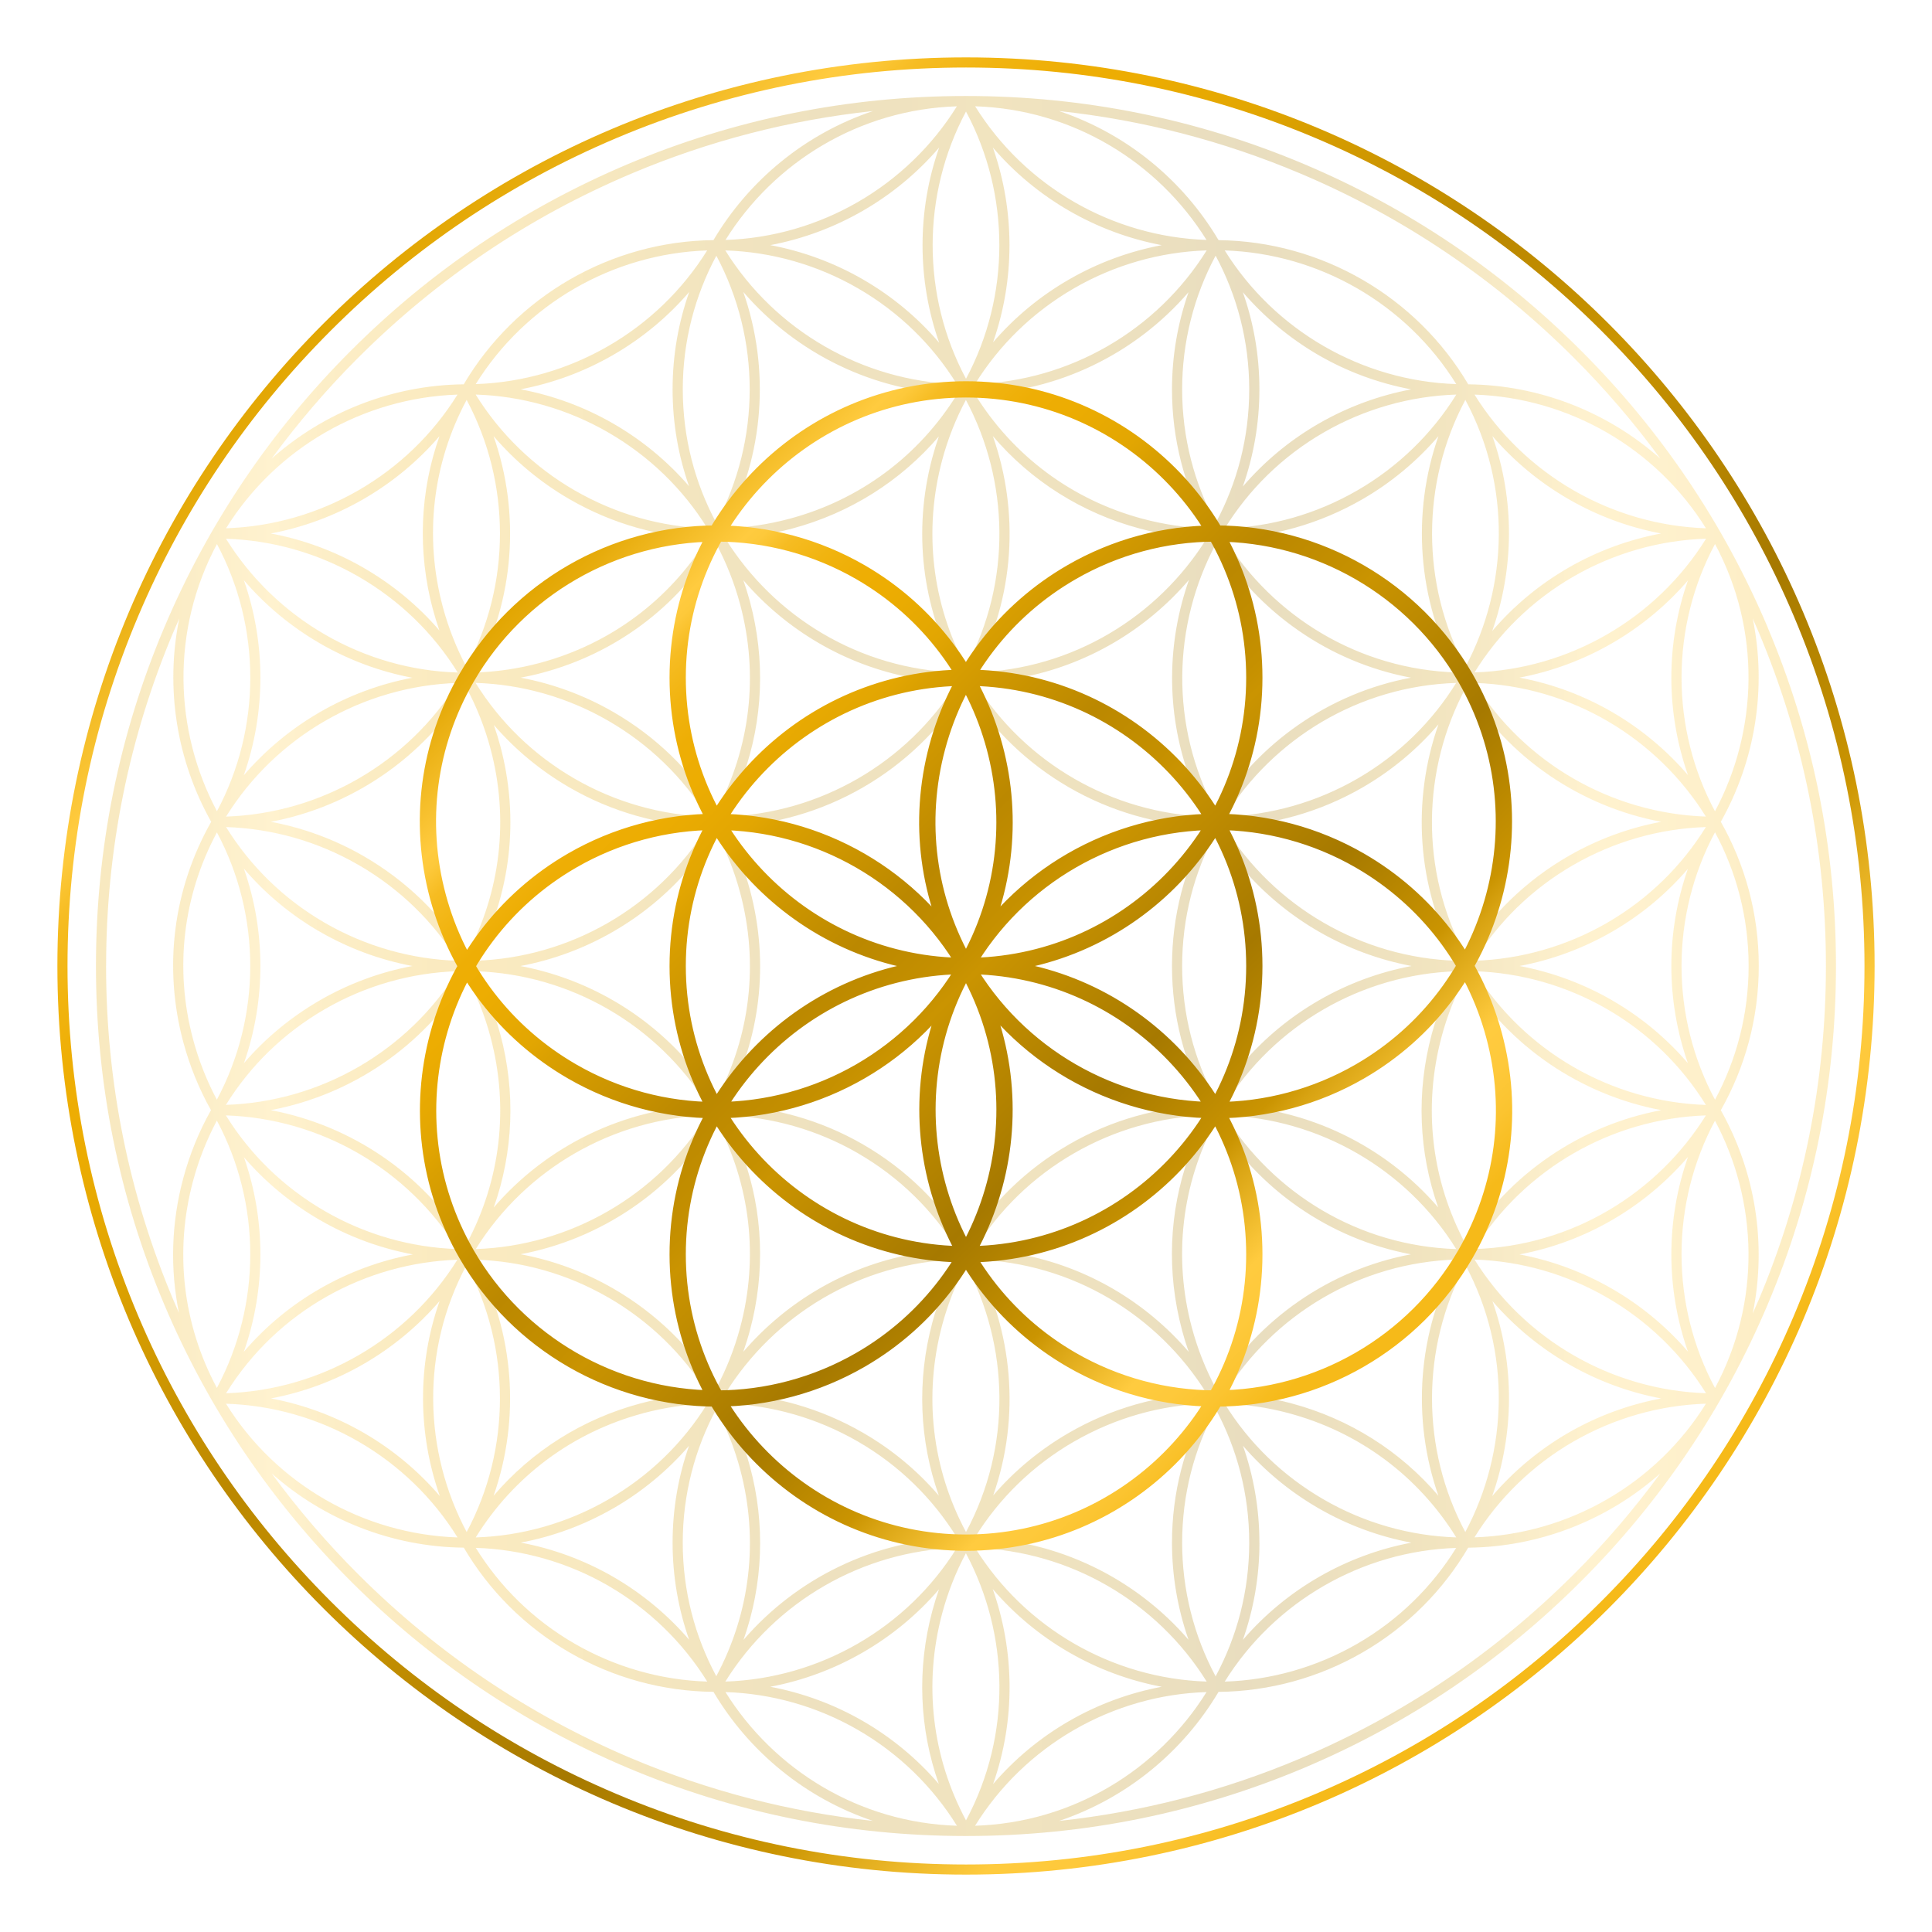 <?xml version="1.0" encoding="UTF-8"?>
<svg xmlns="http://www.w3.org/2000/svg" xmlns:xlink="http://www.w3.org/1999/xlink" id="Blume_des_Lebens" data-name="Blume des Lebens" viewBox="0 0 572.6 572.6">
  <defs>
    <style>
      .cls-1 {
        fill: url(#Gold_neu-2);
        opacity: .25;
      }

      .cls-2 {
        fill: #fff;
      }

      .cls-3 {
        fill: url(#Gold_neu);
      }

      .cls-4 {
        fill: url(#Gold_neu-3);
      }
    </style>
    <linearGradient id="Gold_neu" data-name="Gold neu" x1="95.88" y1="95.88" x2="476.72" y2="476.72" gradientUnits="userSpaceOnUse">
      <stop offset="0" stop-color="#e2a602"></stop>
      <stop offset=".02" stop-color="#e6ab0b"></stop>
      <stop offset=".1" stop-color="#ffcb3f"></stop>
      <stop offset=".11" stop-color="#fdc93b"></stop>
      <stop offset=".13" stop-color="#f6bc22"></stop>
      <stop offset=".16" stop-color="#f1b410"></stop>
      <stop offset=".19" stop-color="#eeae05"></stop>
      <stop offset=".22" stop-color="#edad02"></stop>
      <stop offset=".28" stop-color="#e2a602"></stop>
      <stop offset=".3" stop-color="#daa001"></stop>
      <stop offset=".42" stop-color="#b80"></stop>
      <stop offset=".49" stop-color="#c59000"></stop>
      <stop offset=".51" stop-color="#ca9401"></stop>
      <stop offset=".66" stop-color="#a67900"></stop>
      <stop offset=".69" stop-color="#af8000"></stop>
      <stop offset=".77" stop-color="#ca9401"></stop>
      <stop offset=".79" stop-color="#d8a312"></stop>
      <stop offset=".84" stop-color="#f4c032"></stop>
      <stop offset=".86" stop-color="#ffcb3f"></stop>
      <stop offset=".89" stop-color="#fec93b"></stop>
      <stop offset=".92" stop-color="#fbc430"></stop>
      <stop offset=".95" stop-color="#f7bc1e"></stop>
      <stop offset=".96" stop-color="#f6ba19"></stop>
    </linearGradient>
    <linearGradient id="Gold_neu-2" data-name="Gold neu" x1="28.44" y1="286.3" x2="544.16" y2="286.3" xlink:href="#Gold_neu"></linearGradient>
    <linearGradient id="Gold_neu-3" data-name="Gold neu" x1="165.83" y1="165.83" x2="406.77" y2="406.77" xlink:href="#Gold_neu"></linearGradient>
  </defs>
  <rect class="cls-2" width="572.6" height="572.6"></rect>
  <path class="cls-3" d="M286.3,20.01c35.95,0,70.82,7.04,103.65,20.93,31.71,13.41,60.19,32.61,84.64,57.07,24.46,24.46,43.66,52.94,57.07,84.64,13.89,32.83,20.93,67.7,20.93,103.65s-7.04,70.82-20.93,103.65c-13.41,31.71-32.61,60.19-57.07,84.64-24.46,24.46-52.94,43.66-84.64,57.07-32.83,13.89-67.7,20.93-103.65,20.93s-70.82-7.04-103.65-20.93c-31.71-13.41-60.19-32.61-84.64-57.07-24.46-24.46-43.66-52.94-57.07-84.64-13.89-32.83-20.93-67.7-20.93-103.65s7.04-70.82,20.93-103.65c13.41-31.71,32.61-60.19,57.07-84.64,24.46-24.46,52.94-43.66,84.64-57.07,32.83-13.88,67.7-20.93,103.65-20.93M286.3,17.01C137.57,17.01,17.01,137.57,17.01,286.3s120.57,269.29,269.29,269.29,269.29-120.57,269.29-269.29S435.02,17.01,286.3,17.01h0Z"></path>
  <g>
    <path class="cls-1" d="M523.9,185.93c-12.99-30.71-31.58-58.28-55.26-81.96-23.68-23.68-51.26-42.27-81.96-55.26-31.75-13.43-65.47-20.24-100.23-20.26-.05,0-.1,0-.15,0-.05,0-.1,0-.15,0-34.76.02-68.48,6.84-100.23,20.26-30.71,12.99-58.28,31.58-81.96,55.26-23.68,23.68-42.27,51.26-55.26,81.96-13.45,31.79-20.26,65.56-20.26,100.37s6.82,68.58,20.26,100.37c12.99,30.71,31.58,58.28,55.26,81.96,23.68,23.68,51.26,42.27,81.96,55.26,31.74,13.42,65.45,20.24,100.19,20.26.06,0,.12,0,.18,0h0c.06,0,.12,0,.18,0,34.75-.02,68.46-6.84,100.19-20.26,30.71-12.99,58.28-31.58,81.96-55.26,23.68-23.68,42.27-51.26,55.26-81.96,13.45-31.79,20.26-65.56,20.26-100.37s-6.82-68.58-20.26-100.37ZM222.28,434.7c-1.76-6.58-4.25-12.84-7.39-18.7,13.7.4,27.17,4.2,39.38,11.24,12.42,7.17,22.32,17.07,29.37,28.5-24.51.76-47.49,11.94-63.28,30.27,5.79-16.4,6.53-34.14,1.93-51.31ZM426.27,357.88c-15.78-18.34-38.77-29.54-63.32-30.31,14.76-23.83,40.7-38.81,68.75-39.71-3.13,5.85-5.61,12.1-7.38,18.67-4.6,17.18-3.87,34.94,1.94,51.35ZM148.27,306.52c-1.76-6.57-4.24-12.82-7.37-18.67,28.05.9,53.98,15.88,68.75,39.71-24.55.78-47.54,11.97-63.32,30.32,5.81-16.41,6.55-34.18,1.95-51.36ZM148.27,221.07c-.56-2.11-1.2-4.18-1.91-6.22,6.3,7.31,13.86,13.59,22.46,18.56,12.47,7.2,26.53,11.19,40.82,11.62-14.77,23.84-40.72,38.82-68.78,39.71,10.55-19.59,13.19-42.09,7.41-63.68ZM350.32,394.25c.58,2.17,1.24,4.3,1.98,6.4-12.62-14.71-30.07-25.17-49.86-28.9,19.78-3.73,37.22-14.17,49.84-28.87-5.82,16.42-6.56,34.18-1.95,51.37ZM220.32,342.88c12.62,14.7,30.06,25.14,49.84,28.87-19.79,3.73-37.24,14.19-49.87,28.9.73-2.1,1.4-4.23,1.98-6.4,4.61-17.19,3.87-34.96-1.95-51.37ZM222.28,178.35c-.58-2.16-1.24-4.29-1.97-6.39,12.62,14.71,30.06,25.16,49.85,28.89-19.77,3.73-37.21,14.17-49.83,28.86,5.81-16.41,6.55-34.18,1.95-51.36ZM286.27,118.53c12.79,23.99,13.68,53.68.03,79.18-10.11-18.87-12.63-40.53-7.07-61.31,1.68-6.28,4.05-12.27,7.04-17.87ZM222.28,263.8c-1.77-6.6-4.27-12.88-7.42-18.76,29.16-.89,56.14-16.48,71.45-41.29,15.31,24.82,42.3,40.41,71.47,41.29-6.65,12.28-10.43,26.34-10.43,41.26s3.78,28.98,10.43,41.26c-14.33.41-28.44,4.4-40.94,11.62-12.69,7.33-23.1,17.5-30.56,29.64-7.31-11.89-17.59-22.18-30.5-29.64-12.5-7.22-26.61-11.21-40.95-11.62,10.59-19.61,13.25-42.15,7.45-63.76ZM289.01,202.4c28.92.92,54.19,16.54,68.58,39.62-27.97-.94-53.82-15.87-68.58-39.62ZM215.01,242.02c14.39-23.08,39.66-38.7,68.58-39.62-14.75,23.74-40.61,38.68-68.58,39.62ZM219.36,264.58c5.57,20.78,3.05,42.44-7.07,61.31-6.34-11.8-9.94-25.28-9.94-39.59s3.61-27.81,9.96-39.62c2.99,5.61,5.37,11.6,7.05,17.9ZM254.26,341.79c12.39,7.15,22.26,17.01,29.31,28.4-28.91-.93-54.18-16.55-68.56-39.62,13.74.44,27.26,4.29,39.25,11.21ZM318.34,341.79c11.99-6.92,25.51-10.78,39.25-11.21-14.39,23.09-39.69,38.72-68.63,39.62,7.2-11.63,17.2-21.38,29.38-28.41ZM350.36,286.3c0-14.31,3.6-27.79,9.94-39.59,6.34,11.8,9.94,25.28,9.94,39.59s-3.6,27.79-9.94,39.59c-6.34-11.8-9.94-25.28-9.94-39.59ZM302.44,200.85c19.83-3.74,37.31-14.23,49.94-28.99-6.48,18.36-6.82,38.8-.08,57.88-12.62-14.71-30.06-25.16-49.85-28.89ZM199.34,286.3c0,10.11,1.74,19.83,4.93,28.87-12.89-14.99-30.59-25.2-50.03-28.86,19.44-3.66,37.14-13.87,50.03-28.86-3.19,9.03-4.93,18.75-4.93,28.86ZM373.26,286.3c0-10.11-1.74-19.82-4.93-28.85,12.89,14.98,30.59,25.19,50.03,28.85-19.44,3.66-37.14,13.87-50.03,28.86,3.19-9.04,4.93-18.75,4.93-28.86ZM360.37,240.57c-13.75-25.57-12.85-55.37.01-79.42,12.64,20.34,33.43,35.11,57.78,39.7-24.36,4.59-45.16,19.37-57.79,39.72ZM431.58,202.4c-7.05,11.39-16.92,21.25-29.31,28.4-11.99,6.92-25.51,10.78-39.25,11.22,14.38-23.07,39.65-38.69,68.56-39.62ZM288.87,199.3c12-22.3,13.25-47.71,5.39-70.05,11.31,13.26,26.34,22.8,43.54,27.4,6.56,1.76,13.21,2.74,19.83,2.95-14.4,23.15-39.75,38.82-68.76,39.7ZM276.32,135.62c-5.78,21.59-3.14,44.09,7.41,63.68-29.01-.88-54.36-16.54-68.76-39.7,6.62-.22,13.27-1.2,19.83-2.95,17.16-4.6,32.15-14.1,43.45-27.3-.72,2.06-1.36,4.15-1.93,6.27ZM219.36,179.13c5.58,20.81,3.04,42.5-7.11,61.39-7.46-12.09-17.84-22.21-30.49-29.51-8.54-4.93-17.83-8.35-27.43-10.16,2.16-.41,4.32-.89,6.46-1.47,21.59-5.78,39.76-19.33,51.45-38.27,3.02,5.65,5.42,11.68,7.12,18.02ZM209.64,242.02c-13.76-.43-27.3-4.28-39.31-11.22-12.18-7.03-22.18-16.78-29.38-28.41,13.76.43,27.3,4.28,39.31,11.22,12.18,7.03,22.18,16.78,29.38,28.41ZM209.59,330.58c-14.76,23.75-40.62,38.68-68.59,39.62,14.76-23.75,40.62-38.68,68.59-39.62ZM212.23,332.04c10.17,18.9,12.71,40.61,7.13,61.43-1.69,6.32-4.08,12.34-7.09,17.97-7.46-12.1-17.85-22.23-30.5-29.54-8.77-5.06-18.06-8.41-27.48-10.17,23.81-4.5,45.02-18.82,57.95-39.7ZM283.69,373.3c-3.13,5.85-5.61,12.1-7.37,18.67-4.6,17.16-3.87,34.9,1.93,51.3-6.22-7.25-13.74-13.6-22.48-18.64-12.64-7.3-26.6-11.23-40.79-11.65,14.4-23.14,39.73-38.8,68.72-39.68ZM286.27,374.88c12.79,23.99,13.69,53.68.03,79.18-10.11-18.87-12.63-40.53-7.07-61.31,1.68-6.28,4.05-12.27,7.04-17.87ZM288.84,373.3c29.02.87,54.38,16.53,68.78,39.69-14.19.42-28.15,4.35-40.79,11.65-8.61,4.97-16.16,11.25-22.47,18.57,8.19-23.39,5.79-48.78-5.52-69.9ZM353.24,393.47c-5.58-20.82-3.03-42.54,7.14-61.44,12.64,20.35,33.44,35.13,57.79,39.72-24.37,4.59-45.18,19.38-57.81,39.75-3.02-5.65-5.42-11.68-7.12-18.03ZM363.02,330.58c27.97.94,53.83,15.87,68.58,39.62-28.92-.92-54.19-16.54-68.58-39.62ZM362.95,245.04c14.29-.43,28.35-4.42,40.82-11.62,8.77-5.07,16.33-11.44,22.56-18.74-7.86,22.35-6.62,47.77,5.38,70.07-28.05-.89-54-15.88-68.77-39.71ZM362.98,159.61c14.19-.42,28.15-4.34,40.8-11.64,8.56-4.94,16.17-11.29,22.54-18.71-8.01,22.87-6.21,48.41,5.42,70.04-29.01-.88-54.36-16.54-68.76-39.69ZM338.58,153.74c-20.82-5.58-38.34-18.63-49.63-36.88,24.53-.75,47.5-11.93,63.3-30.26-3.22,9.21-4.9,18.95-4.9,28.8,0,14.89,3.77,28.92,10.39,41.19-6.4-.21-12.82-1.15-19.16-2.85ZM234.02,153.74c-6.34,1.7-12.76,2.64-19.16,2.85,11.64-21.64,13.44-47.19,5.43-70.07,15.8,18.37,38.82,29.59,63.37,30.34-11.28,18.25-28.81,31.3-49.63,36.88ZM160.02,196.47c-6.34,1.7-12.76,2.64-19.17,2.85,11.63-21.64,13.44-47.18,5.43-70.06,6.37,7.42,13.99,13.77,22.54,18.71,12.65,7.3,26.61,11.23,40.81,11.64-11.28,18.24-28.8,31.28-49.61,36.86ZM145.36,221.85c5.58,20.81,3.04,42.5-7.11,61.39-7.46-12.09-17.84-22.21-30.49-29.51-8.56-4.94-17.86-8.36-27.48-10.17,23.82-4.5,45.03-18.84,57.96-39.73,3.02,5.65,5.42,11.68,7.12,18.02ZM145.36,307.3c5.58,20.82,3.04,42.53-7.13,61.43-12.93-20.89-34.17-35.22-57.99-39.71,23.84-4.49,45.07-18.82,58.01-39.74,3.02,5.65,5.42,11.68,7.12,18.02ZM180.26,384.52c12.2,7.05,22.22,16.82,29.42,28.48-6.64.21-13.31,1.19-19.89,2.95-17.18,4.6-32.19,14.12-43.5,27.36,7.99-22.85,6.19-48.36-5.42-69.97,13.43.39,26.95,4.01,39.38,11.19ZM318.34,427.24c12.21-7.05,25.69-10.84,39.41-11.24-6.63,12.27-10.4,26.3-10.4,41.2,0,9.85,1.68,19.6,4.91,28.8-15.81-18.34-38.81-29.53-63.35-30.27,7.2-11.67,17.22-21.45,29.43-28.5ZM431.74,373.3c-11.62,21.62-13.43,47.14-5.43,70-11.31-13.24-26.32-22.75-43.5-27.36-6.56-1.76-13.21-2.73-19.83-2.95,14.4-23.16,39.75-38.82,68.76-39.7ZM427.24,307.3c1.7-6.34,4.09-12.36,7.11-18.01,12.94,20.91,34.17,35.24,58.01,39.73-23.82,4.49-45.05,18.82-57.98,39.71-10.17-18.9-12.71-40.61-7.13-61.44ZM434.38,203.87c12.92,20.87,34.13,35.19,57.94,39.69-9.62,1.81-18.92,5.23-27.48,10.17-12.65,7.3-23.03,17.43-30.49,29.53-13.73-25.56-12.82-55.34.04-79.38ZM434.3,118.52c13.66,25.49,12.77,55.18,0,79.17-13.16-24.64-13.16-54.49,0-79.17ZM402.27,145.35c-12.17,7.03-25.6,10.82-39.26,11.24,7.05-11.4,16.93-21.27,29.33-28.43,12-6.93,25.53-10.78,39.28-11.22-7.25,11.69-17.35,21.48-29.35,28.41ZM350.36,115.4c0-13.86,3.42-27.5,9.92-39.62,6.35,11.81,9.96,25.3,9.96,39.63s-3.6,27.79-9.94,39.59c-6.34-11.8-9.94-25.28-9.94-39.59ZM288.96,113.84c7.2-11.63,17.2-21.38,29.38-28.41,12-6.93,25.53-10.78,39.29-11.22-14.8,23.79-40.68,38.73-68.67,39.62ZM214.97,74.22c13.76.43,27.29,4.29,39.29,11.22,12.39,7.15,22.27,17.01,29.32,28.41-27.94-.91-53.82-15.86-68.61-39.62ZM212.3,154.99c-6.34-11.8-9.94-25.28-9.94-39.59s3.61-27.8,9.95-39.61c13.18,24.69,13.17,54.55,0,79.2ZM170.33,145.35c-12-6.93-22.1-16.71-29.35-28.41,13.75.43,27.28,4.29,39.28,11.22,12.19,7.04,22.2,16.79,29.4,28.43-13.68-.41-27.13-4.2-39.32-11.24ZM138.28,197.74c-2.99-5.61-5.36-11.6-7.05-17.9-5.57-20.78-3.05-42.45,7.07-61.32,13.18,24.69,13.17,54.57-.02,79.22ZM67,242.02c14.76-23.75,40.62-38.68,68.59-39.62-14.75,23.74-40.62,38.68-68.59,39.62ZM106.25,256.34c12.18,7.03,22.18,16.78,29.38,28.41-13.76-.43-27.3-4.28-39.31-11.22-12.39-7.15-22.27-17.02-29.32-28.41,13.74.44,27.25,4.29,39.24,11.22ZM66.95,327.47c7.2-11.63,17.2-21.38,29.38-28.41,11.99-6.93,25.51-10.78,39.26-11.22-14.77,23.77-40.65,38.7-68.64,39.62ZM135.59,370.2c-13.74-.44-27.26-4.29-39.26-11.22-12.18-7.03-22.18-16.77-29.38-28.4,27.99.92,53.87,15.86,68.64,39.62ZM138.31,454.06c-12.78-23.99-13.67-53.67-.02-79.17,13.17,24.64,13.18,54.49.02,79.17ZM190.57,418.86c6.31-1.69,12.7-2.63,19.07-2.84-7.2,11.64-17.2,21.39-29.39,28.42-11.99,6.92-25.51,10.78-39.26,11.22,11.29-18.2,28.79-31.22,49.57-36.79ZM219.36,435.48c5.57,20.78,3.05,42.44-7.07,61.31-6.34-11.8-9.94-25.28-9.94-39.59s3.61-27.81,9.96-39.62c2.99,5.61,5.37,11.6,7.05,17.9ZM283.59,458.76c-14.76,23.76-40.64,38.7-68.62,39.62,14.79-23.77,40.67-38.71,68.62-39.62ZM286.27,460.34c12.79,23.99,13.69,53.68.03,79.18-10.11-18.87-12.63-40.53-7.07-61.31,1.68-6.28,4.05-12.27,7.04-17.87ZM357.63,498.38c-27.98-.92-53.86-15.86-68.62-39.62,27.95.91,53.83,15.85,68.62,39.62ZM350.36,457.2c0-14.31,3.6-27.79,9.94-39.59,6.34,11.8,9.94,25.28,9.94,39.59s-3.61,27.82-9.96,39.63c-6.5-12.13-9.92-25.77-9.92-39.63ZM382.03,418.86c20.78,5.57,38.29,18.59,49.57,36.79-13.74-.44-27.26-4.29-39.26-11.22-12.18-7.03-22.19-16.78-29.39-28.42,6.37.21,12.76,1.15,19.07,2.84ZM434.3,374.89c13.65,25.5,12.76,55.18-.02,79.17-13.16-24.68-13.15-54.53.02-79.17ZM505.59,330.58c-14.39,23.08-39.66,38.7-68.58,39.62,14.75-23.74,40.61-38.68,68.58-39.62ZM437,287.85c13.75.43,27.28,4.29,39.28,11.22,12.39,7.15,22.26,17.01,29.31,28.41-27.97-.93-53.84-15.87-68.59-39.62ZM466.34,256.34c11.99-6.92,25.5-10.78,39.24-11.22-7.05,11.39-16.92,21.25-29.32,28.41-12.01,6.93-25.55,10.79-39.31,11.22,7.2-11.63,17.2-21.38,29.38-28.41ZM437.01,202.4c28.92.92,54.19,16.54,68.57,39.61-27.96-.94-53.82-15.88-68.57-39.61ZM464.82,168.28c-8.77,5.07-16.33,11.44-22.56,18.74,6.45-18.34,6.77-38.73.05-57.78,12.88,14.98,30.57,25.2,49.99,28.87-9.62,1.81-18.93,5.23-27.48,10.17ZM505.63,159.67c-14.79,23.77-40.67,38.71-68.62,39.62,7.05-11.39,16.92-21.25,29.32-28.41,12.01-6.93,25.54-10.79,39.3-11.22ZM390.83,125.55c-8.74,5.04-16.26,11.39-22.48,18.64,3.17-9.02,4.91-18.71,4.91-28.8s-1.73-19.78-4.91-28.79c6.25,7.26,13.67,13.49,21.96,18.37,8.64,5.08,18.1,8.58,27.92,10.43-9.59,1.81-18.87,5.23-27.4,10.15ZM316.83,82.83c-8.63,4.98-16.2,11.28-22.51,18.62,6.51-18.64,6.49-39.06-.05-57.71,12.88,15.01,30.59,25.24,50.04,28.92-9.61,1.81-18.92,5.23-27.47,10.17ZM286.3,112.26c-13.18-24.65-13.18-54.52,0-79.21,13.18,24.69,13.18,54.56,0,79.21ZM278.32,101.55c-6.23-7.29-13.78-13.66-22.55-18.73-8.55-4.94-17.86-8.36-27.47-10.17,19.45-3.68,37.16-13.91,50.04-28.92-6.56,18.68-6.56,39.15-.01,57.81ZM199.34,115.4c0,10.05,1.72,19.71,4.87,28.69-6.3-7.3-13.85-13.58-22.44-18.54-8.56-4.94-17.86-8.36-27.48-10.17,19.42-3.67,37.11-13.88,49.98-28.85-3.19,9.04-4.93,18.75-4.93,28.86ZM128.31,180.62c.56,2.11,1.2,4.18,1.91,6.22-6.3-7.31-13.86-13.59-22.46-18.56-8.56-4.94-17.86-8.36-27.48-10.17,19.42-3.67,37.1-13.88,49.97-28.84-5.81,16.41-6.55,34.18-1.95,51.36ZM135.65,199.32c-13.68-.41-27.13-4.2-39.32-11.24-12-6.93-22.1-16.72-29.35-28.41,13.75.43,27.28,4.29,39.28,11.22,12.19,7.04,22.2,16.79,29.4,28.43ZM94.82,190.69c8.63,4.98,17.87,8.39,27.38,10.18-19.42,3.69-37.09,13.92-49.95,28.91,6.56-18.66,6.57-39.12.03-57.81,6.37,7.42,13.99,13.77,22.54,18.71ZM94.82,276.15c8.54,4.93,17.82,8.35,27.41,10.15-9.59,1.81-18.88,5.23-27.41,10.16-8.63,4.98-16.2,11.28-22.51,18.62,6.5-18.62,6.49-39.01-.03-57.64,6.23,7.29,13.78,13.66,22.54,18.72ZM94.82,361.6c8.57,4.95,17.9,8.38,27.54,10.18-19.11,3.58-36.95,13.5-50.09,28.85,6.53-18.61,6.54-39,.04-57.64,6.31,7.33,13.88,13.63,22.51,18.61ZM135.56,373.35c-14.76,23.72-40.61,38.64-68.56,39.58,15.25-24.57,41.4-38.65,68.56-39.58ZM130.29,385.59c-6.72,19.06-6.4,39.46.06,57.8-6.38-7.44-14.01-13.81-22.58-18.76-8.55-4.94-17.86-8.36-27.47-10.17,19.43-3.67,37.12-13.89,50-28.87ZM181.76,447.05c8.6-4.97,16.15-11.24,22.45-18.55-3.15,8.99-4.87,18.65-4.87,28.7s1.73,19.78,4.91,28.79c-6.36-7.39-13.95-13.71-22.48-18.64-8.54-4.93-17.82-8.35-27.42-10.16,9.59-1.81,18.88-5.23,27.41-10.16ZM278.29,471.05c-.73,2.09-1.39,4.22-1.97,6.38-4.6,17.16-3.87,34.9,1.92,51.29-6.36-7.39-13.95-13.71-22.47-18.63-8.55-4.94-17.86-8.36-27.47-10.17,19.43-3.67,37.12-13.89,49.99-28.87ZM294.22,470.95c12.88,15.04,30.61,25.29,50.08,28.97-9.61,1.81-18.92,5.23-27.47,10.17-8.54,4.93-16.14,11.26-22.5,18.66,6.7-19.06,6.36-39.46-.11-57.8ZM373.26,457.2c0-10.05-1.72-19.71-4.87-28.7,6.3,7.31,13.85,13.58,22.45,18.55,8.55,4.93,17.84,8.35,27.45,10.16-19.38,3.66-37.05,13.85-49.93,28.81,3.18-9.02,4.91-18.72,4.91-28.81ZM442.31,385.6c12.88,14.98,30.57,25.2,50,28.87-9.61,1.81-18.92,5.23-27.47,10.17-8.57,4.95-16.2,11.32-22.58,18.76,6.46-18.34,6.78-38.74.06-57.8ZM437.01,373.3c27.95.91,53.83,15.85,68.62,39.62-27.98-.92-53.86-15.87-68.62-39.62ZM450.37,371.77c19.81-3.72,37.27-14.17,49.91-28.88-3.24,9.23-4.93,18.99-4.93,28.87s1.68,19.6,4.91,28.81c-12.88-14.94-30.53-25.13-49.89-28.79ZM477.78,296.46c-8.54-4.93-17.82-8.35-27.42-10.16,9.59-1.81,18.88-5.23,27.41-10.15,8.73-5.04,16.26-11.39,22.48-18.64-3.22,9.2-4.9,18.95-4.9,28.8s1.68,19.59,4.9,28.79c-6.22-7.25-13.74-13.59-22.47-18.63ZM450.37,200.83c19.36-3.67,37.01-13.86,49.89-28.79-3.23,9.21-4.91,18.95-4.91,28.81s1.69,19.64,4.93,28.87c-12.64-14.71-30.1-25.16-49.91-28.88ZM505.6,156.57c-27.97-.93-53.83-15.88-68.59-39.62,27.97.93,53.83,15.87,68.59,39.62ZM362.98,74.22c27.98.92,53.86,15.86,68.62,39.62-27.93-.91-53.83-15.86-68.62-39.62ZM289.01,31.5c28.92.92,54.19,16.54,68.57,39.61-27.96-.94-53.82-15.88-68.57-39.61ZM215.02,71.12c14.39-23.08,39.66-38.69,68.58-39.61-14.76,23.74-40.61,38.68-68.58,39.61ZM141,113.84c14.76-23.75,40.62-38.68,68.59-39.62-14.75,23.74-40.62,38.68-68.59,39.62ZM67,156.57c14.76-23.74,40.62-38.68,68.59-39.62-14.75,23.74-40.62,38.68-68.59,39.62ZM64.3,161.25c13.17,24.67,13.17,54.53,0,79.17-12.78-23.99-13.66-53.67,0-79.17ZM64.27,325.92c-2.99-5.61-5.36-11.6-7.05-17.9-5.57-20.78-3.05-42.45,7.07-61.32,13.18,24.69,13.17,54.57-.02,79.22ZM64.28,332.12c13.19,24.69,13.19,54.57,0,79.23-10.12-18.87-12.64-40.54-7.07-61.31,1.69-6.3,4.07-12.3,7.06-17.91ZM66.99,416.03c13.75.44,27.27,4.29,39.26,11.22,12,6.93,22.1,16.71,29.35,28.41-27.98-.93-53.85-15.87-68.61-39.62ZM180.26,469.97c12,6.93,22.1,16.72,29.35,28.41-13.75-.43-27.28-4.29-39.28-11.22-12.39-7.15-22.27-17.02-29.32-28.41,13.74.44,27.25,4.29,39.25,11.21ZM254.26,512.7c12,6.93,22.1,16.71,29.35,28.41-28.93-.91-54.21-16.54-68.6-39.62,13.74.44,27.26,4.29,39.25,11.21ZM318.34,512.7c11.99-6.92,25.51-10.78,39.25-11.21-14.39,23.08-39.67,38.71-68.6,39.62,7.25-11.69,17.35-21.48,29.35-28.41ZM431.58,458.76c-7.05,11.39-16.92,21.25-29.31,28.41-12,6.93-25.54,10.78-39.29,11.22,14.79-23.76,40.67-38.71,68.61-39.62ZM466.34,427.24c12-6.93,25.52-10.78,39.26-11.22-14.76,23.75-40.63,38.69-68.61,39.62,7.25-11.69,17.35-21.48,29.35-28.41ZM508.29,411.38c-6.5-12.13-9.92-25.77-9.92-39.63s3.42-27.48,9.91-39.6c12.8,24.01,13.69,53.71.01,79.23ZM508.29,325.93c-6.5-12.13-9.92-25.77-9.92-39.63s3.42-27.5,9.92-39.63c6.35,11.81,9.96,25.3,9.96,39.63s-3.61,27.82-9.96,39.63ZM498.37,200.85c0-13.86,3.42-27.5,9.92-39.62,13.68,25.51,12.79,55.22-.01,79.22-6.49-12.12-9.91-25.75-9.91-39.6ZM466.51,106.09c9.35,9.35,17.87,19.31,25.58,29.84-15.5-13.76-35.69-21.8-56.94-22.03-15.41-26.08-43.56-42.35-73.87-42.72-.03-.02-.05-.04-.08-.06-.04-.02-.08-.04-.12-.06-10.57-17.77-27.3-31.48-47.22-38.15,24.68,2.64,48.68,8.85,71.64,18.56,30.35,12.84,57.6,31.21,81.01,54.62ZM106.09,106.09c23.41-23.41,50.66-41.78,81.01-54.62,22.95-9.71,46.95-15.92,71.63-18.56-19.96,6.69-36.71,20.43-47.28,38.26-30.37.32-58.57,16.61-74.01,42.73-21.25.23-41.43,8.27-56.93,22.02,7.71-10.52,16.24-20.49,25.58-29.84ZM31.45,286.3c0-34.41,6.74-67.78,20.03-99.2.54-1.27,1.1-2.53,1.65-3.78-4.24,20.68-.72,42.12,9.46,60.24-11.27,19.95-14.22,43.08-8.28,65.25,1.92,7.15,4.69,13.93,8.22,20.22-3.54,6.29-6.31,13.07-8.23,20.23-3.55,13.23-3.92,26.81-1.26,39.85-.53-1.2-1.06-2.39-1.57-3.6-13.29-31.42-20.03-64.79-20.03-99.2ZM187.1,521.12c-30.35-12.84-57.6-31.21-81.01-54.62-9.34-9.34-17.87-19.3-25.57-29.82,15.5,13.75,35.69,21.79,56.94,22.01,7.36,12.5,17.93,23.32,31.36,31.08,12.99,7.5,27.72,11.52,42.63,11.65,10.57,17.82,27.31,31.56,47.27,38.25-24.68-2.64-48.67-8.85-71.62-18.56ZM466.51,466.5c-23.41,23.41-50.66,41.78-81.01,54.62-22.95,9.71-46.94,15.91-71.62,18.56,19.95-6.69,36.7-20.43,47.27-38.25,14.91-.13,29.63-4.15,42.63-11.65,13.43-7.75,24.01-18.58,31.36-31.08,21.25-.22,41.44-8.26,56.94-22.02-7.71,10.52-16.23,20.49-25.57,29.83ZM521.12,385.5c-.54,1.27-1.1,2.52-1.65,3.77,4.24-20.68.72-42.12-9.46-60.23,7.16-12.63,11.25-27.22,11.25-42.74s-4.09-30.11-11.25-42.74c10.18-18.12,13.7-39.56,9.46-60.24.56,1.26,1.12,2.52,1.66,3.79,13.29,31.42,20.03,64.79,20.03,99.2s-6.74,67.78-20.03,99.2Z"></path>
    <path class="cls-4" d="M286.3,287.81c-47.95,0-86.96-39.01-86.96-86.96s39.01-86.96,86.96-86.96,86.96,39.01,86.96,86.96-39.01,86.96-86.96,86.96ZM286.3,116.9c-46.29,0-83.94,37.66-83.94,83.95s37.66,83.94,83.94,83.94,83.94-37.66,83.94-83.94-37.66-83.95-83.94-83.95ZM286.3,458.71c-47.95,0-86.96-39.01-86.96-86.96s39.01-86.96,86.96-86.96,86.96,39.01,86.96,86.96-39.01,86.96-86.96,86.96ZM286.3,287.81c-46.29,0-83.94,37.66-83.94,83.95s37.66,83.94,83.94,83.94,83.94-37.66,83.94-83.94-37.66-83.95-83.94-83.95ZM212.22,330.53c-15.17,0-30.18-4.03-43.39-11.66-20.11-11.61-34.5-30.36-40.51-52.79-6.01-22.43-2.93-45.86,8.69-65.98,15.49-26.82,44.37-43.49,75.38-43.49,15.17,0,30.18,4.03,43.39,11.66,41.52,23.97,55.79,77.25,31.82,118.77-15.49,26.82-44.37,43.49-75.38,43.49ZM212.37,159.63c-29.93,0-57.82,16.09-72.77,41.98-11.21,19.41-14.19,42.03-8.38,63.69,5.8,21.66,19.69,39.75,39.11,50.96,12.76,7.37,27.24,11.26,41.89,11.26,29.93,0,57.82-16.09,72.77-41.98,23.14-40.08,9.36-91.51-30.72-114.65-12.76-7.37-27.24-11.26-41.89-11.26ZM360.22,415.98c-15.17,0-30.18-4.03-43.39-11.66-41.52-23.97-55.79-77.25-31.82-118.77,15.49-26.82,44.37-43.49,75.38-43.49,15.17,0,30.18,4.03,43.39,11.66,41.52,23.97,55.79,77.25,31.82,118.77-15.49,26.82-44.37,43.49-75.38,43.49ZM360.38,245.08c-29.93,0-57.82,16.09-72.76,41.98-23.14,40.08-9.36,91.51,30.72,114.65,12.76,7.37,27.24,11.26,41.89,11.26,29.93,0,57.82-16.09,72.76-41.98,11.21-19.42,14.19-42.03,8.38-63.69-5.8-21.65-19.69-39.75-39.11-50.96-12.76-7.37-27.24-11.26-41.89-11.26ZM360.38,330.53c-31.01,0-59.89-16.66-75.37-43.49-11.61-20.11-14.7-43.54-8.69-65.98,6.01-22.43,20.4-41.18,40.51-52.79,13.22-7.63,28.22-11.66,43.39-11.66,31.01,0,59.89,16.66,75.38,43.49,23.97,41.52,9.69,94.8-31.82,118.77-13.22,7.63-28.22,11.66-43.39,11.66ZM360.22,159.63c-14.64,0-29.13,3.89-41.89,11.26-19.41,11.21-33.3,29.31-39.11,50.96-5.8,21.65-2.82,44.27,8.38,63.69,14.95,25.89,42.83,41.98,72.76,41.98,14.64,0,29.13-3.89,41.89-11.26,40.08-23.14,53.86-74.57,30.72-114.65-14.95-25.89-42.83-41.98-72.76-41.98ZM212.37,415.99c-31.01,0-59.89-16.66-75.38-43.49-23.97-41.52-9.69-94.8,31.82-118.77,13.22-7.63,28.22-11.66,43.39-11.66,31.01,0,59.89,16.66,75.38,43.49,23.97,41.52,9.69,94.8-31.82,118.77-13.22,7.63-28.22,11.66-43.39,11.66ZM212.22,245.08c-14.64,0-29.13,3.89-41.89,11.26-40.08,23.14-53.86,74.57-30.72,114.65,14.95,25.89,42.83,41.98,72.76,41.98,14.64,0,29.13-3.89,41.89-11.26,40.08-23.14,53.86-74.57,30.72-114.65-14.95-25.89-42.83-41.98-72.77-41.98ZM286.3,288.71c-48.45,0-87.86-39.42-87.86-87.86s39.42-87.86,87.86-87.86,87.86,39.42,87.86,87.86-39.42,87.86-87.86,87.86ZM286.3,117.81c-45.79,0-83.04,37.25-83.04,83.04s37.25,83.04,83.04,83.04,83.04-37.25,83.04-83.04-37.25-83.04-83.04-83.04ZM286.3,374.16c-48.45,0-87.86-39.42-87.86-87.86s39.42-87.86,87.86-87.86,87.86,39.42,87.86,87.86-39.42,87.86-87.86,87.86ZM286.3,203.26c-45.79,0-83.04,37.25-83.04,83.04s37.25,83.04,83.04,83.04,83.04-37.25,83.04-83.04-37.25-83.04-83.04-83.04ZM286.3,459.62c-48.45,0-87.86-39.42-87.86-87.86s39.42-87.86,87.86-87.86,87.86,39.42,87.86,87.86-39.42,87.86-87.86,87.86ZM286.3,288.71c-45.79,0-83.04,37.25-83.04,83.04s37.25,83.04,83.04,83.04,83.04-37.25,83.04-83.04-37.25-83.04-83.04-83.04ZM212.22,331.44c-15.33,0-30.49-4.07-43.84-11.78-20.32-11.73-34.86-30.68-40.93-53.34-6.07-22.67-2.96-46.34,8.78-66.66,15.65-27.1,44.83-43.94,76.16-43.94,15.33,0,30.49,4.07,43.85,11.78,41.95,24.22,56.37,78.05,32.16,120-15.65,27.1-44.83,43.94-76.16,43.94ZM212.37,160.53c-29.61,0-57.19,15.91-71.98,41.53-11.09,19.21-14.03,41.58-8.29,63,5.74,21.42,19.48,39.33,38.68,50.41,12.62,7.29,26.95,11.14,41.43,11.14,29.61,0,57.19-15.91,71.98-41.53,22.89-39.65,9.26-90.53-30.39-113.42-12.62-7.29-26.95-11.14-41.43-11.14ZM360.22,416.89c-15.33,0-30.49-4.07-43.85-11.78-41.95-24.22-56.38-78.05-32.16-120,15.65-27.1,44.83-43.94,76.16-43.94,15.33,0,30.49,4.07,43.85,11.78,20.32,11.73,34.86,30.68,40.93,53.34,6.07,22.67,2.96,46.34-8.78,66.66-15.65,27.1-44.83,43.94-76.16,43.94ZM360.38,245.98c-29.61,0-57.19,15.91-71.98,41.53-22.89,39.65-9.26,90.53,30.39,113.42,12.62,7.29,26.95,11.14,41.43,11.14,29.61,0,57.19-15.91,71.98-41.53,11.09-19.21,14.03-41.58,8.29-63-5.74-21.42-19.48-39.33-38.68-50.41-12.62-7.29-26.95-11.14-41.43-11.14ZM360.38,331.44c-31.33,0-60.51-16.84-76.16-43.94-11.73-20.32-14.85-44-8.78-66.66,6.07-22.67,20.61-41.61,40.93-53.34,13.35-7.71,28.51-11.78,43.85-11.78,31.33,0,60.51,16.84,76.16,43.94,24.22,41.95,9.8,95.78-32.16,120-13.35,7.71-28.51,11.78-43.85,11.78ZM360.22,160.53c-14.49,0-28.81,3.85-41.43,11.14-19.21,11.09-32.94,28.99-38.68,50.41-5.74,21.42-2.79,43.8,8.29,63,14.79,25.61,42.37,41.53,71.98,41.53,14.49,0,28.81-3.85,41.43-11.14,39.65-22.89,53.28-73.77,30.39-113.42-14.79-25.61-42.37-41.53-71.98-41.53ZM212.37,416.89c-31.33,0-60.51-16.84-76.16-43.94-24.22-41.95-9.79-95.78,32.16-120,13.35-7.71,28.51-11.78,43.85-11.78,31.33,0,60.51,16.84,76.16,43.94,24.22,41.95,9.79,95.78-32.16,120-13.35,7.71-28.51,11.78-43.85,11.78ZM212.22,245.99c-14.49,0-28.81,3.85-41.43,11.14-39.65,22.89-53.28,73.77-30.39,113.42,14.79,25.61,42.37,41.53,71.98,41.53,14.49,0,28.81-3.85,41.43-11.14,39.65-22.89,53.28-73.77,30.39-113.42-14.79-25.61-42.37-41.53-71.98-41.53Z"></path>
  </g>
</svg>
